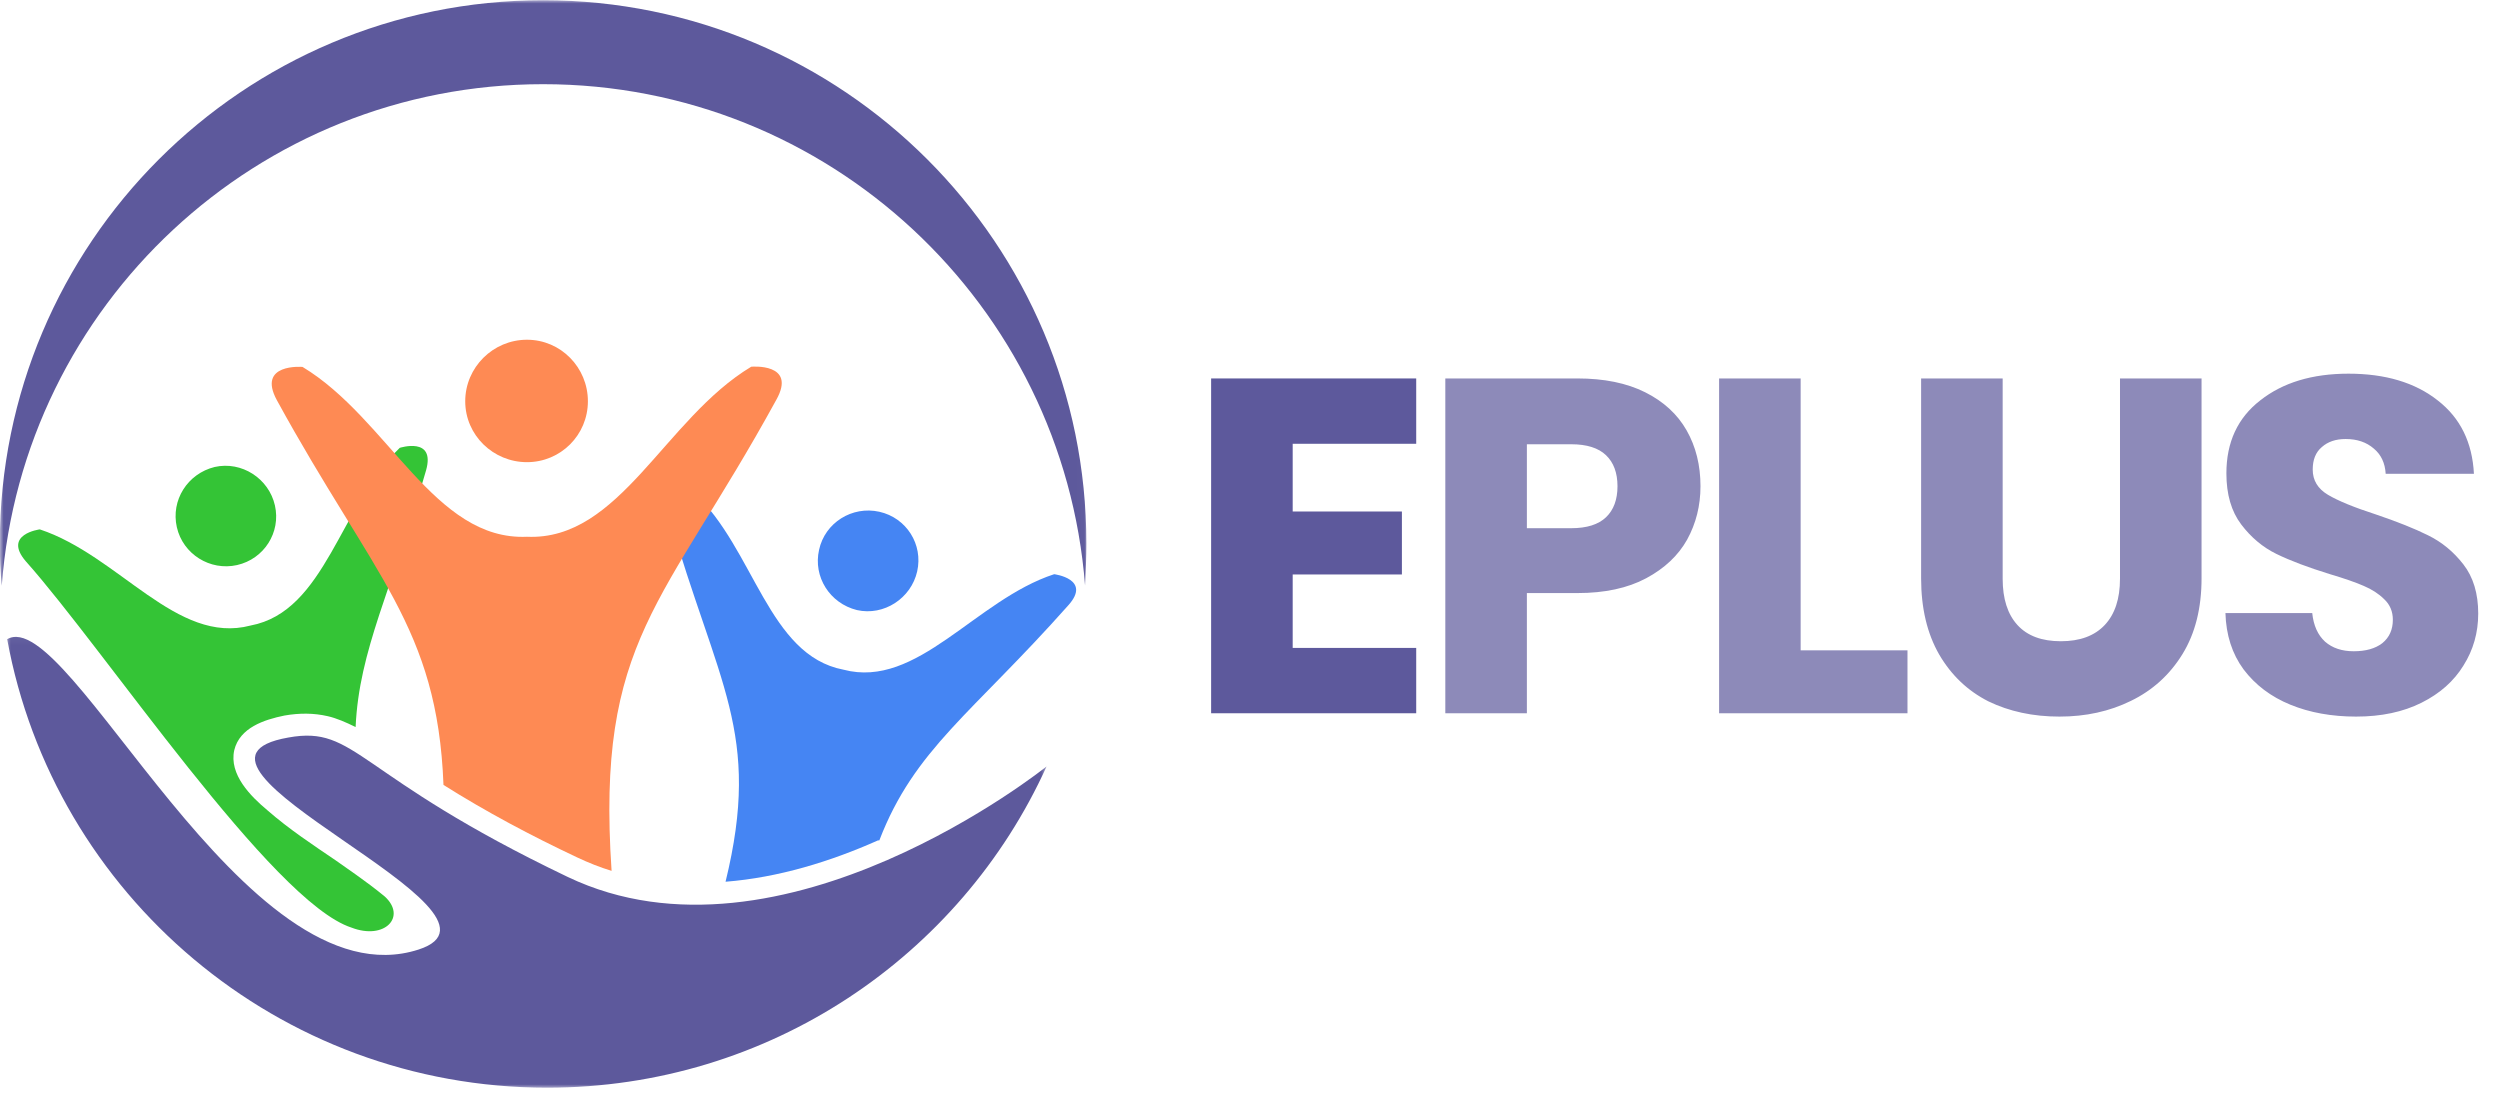 <svg width="347" height="152" viewBox="0 0 347 152" fill="none" xmlns="http://www.w3.org/2000/svg">
<path d="M179.425 61.597V70.997H194.584V79.736H179.425V89.931H196.57V99H168.104V52.528H196.57V61.597H179.425Z" fill="#5D599C"/>
<path d="M236.027 67.489C236.027 70.181 235.409 72.652 234.173 74.903C232.937 77.11 231.04 78.897 228.48 80.265C225.92 81.633 222.742 82.318 218.947 82.318H211.93V99H200.61V52.528H218.947C222.654 52.528 225.788 53.167 228.347 54.447C230.907 55.727 232.827 57.493 234.107 59.743C235.387 61.994 236.027 64.576 236.027 67.489ZM218.086 73.314C220.249 73.314 221.86 72.807 222.919 71.792C223.978 70.777 224.508 69.342 224.508 67.489C224.508 65.635 223.978 64.201 222.919 63.186C221.86 62.171 220.249 61.663 218.086 61.663H211.93V73.314H218.086ZM249.93 90.262H264.759V99H238.61V52.528H249.93V90.262ZM277.97 52.528V80.332C277.97 83.112 278.654 85.252 280.022 86.753C281.39 88.254 283.398 89.004 286.046 89.004C288.694 89.004 290.725 88.254 292.137 86.753C293.549 85.252 294.255 83.112 294.255 80.332V52.528H305.575V80.265C305.575 84.414 304.693 87.922 302.927 90.791C301.162 93.66 298.779 95.822 295.778 97.279C292.821 98.735 289.511 99.463 285.848 99.463C282.185 99.463 278.897 98.757 275.984 97.345C273.115 95.889 270.842 93.726 269.165 90.857C267.488 87.945 266.65 84.414 266.65 80.265V52.528H277.97ZM327.029 99.463C323.631 99.463 320.586 98.912 317.894 97.808C315.202 96.705 313.039 95.072 311.406 92.91C309.817 90.747 308.979 88.143 308.891 85.098H320.939C321.116 86.819 321.711 88.143 322.726 89.07C323.741 89.953 325.065 90.394 326.698 90.394C328.375 90.394 329.699 90.019 330.67 89.269C331.641 88.474 332.127 87.393 332.127 86.025C332.127 84.877 331.73 83.928 330.935 83.178C330.185 82.428 329.236 81.81 328.089 81.325C326.985 80.839 325.396 80.287 323.322 79.67C320.321 78.743 317.872 77.816 315.974 76.889C314.076 75.962 312.443 74.594 311.075 72.785C309.707 70.975 309.023 68.614 309.023 65.701C309.023 61.376 310.59 58 313.723 55.573C316.857 53.101 320.939 51.866 325.97 51.866C331.09 51.866 335.216 53.101 338.35 55.573C341.483 58 343.16 61.398 343.381 65.768H331.134C331.046 64.267 330.494 63.097 329.479 62.259C328.464 61.376 327.162 60.935 325.573 60.935C324.205 60.935 323.102 61.31 322.263 62.06C321.424 62.767 321.005 63.804 321.005 65.172C321.005 66.672 321.711 67.842 323.124 68.68C324.536 69.519 326.743 70.424 329.744 71.395C332.745 72.41 335.172 73.381 337.026 74.307C338.923 75.234 340.556 76.58 341.924 78.346C343.293 80.111 343.977 82.384 343.977 85.164C343.977 87.812 343.293 90.218 341.924 92.38C340.6 94.543 338.659 96.264 336.099 97.544C333.539 98.823 330.516 99.463 327.029 99.463Z" fill="#5D599C" fill-opacity="0.7"/>
<mask id="mask0_166_23" style="mask-type:luminance" maskUnits="userSpaceOnUse" x="0" y="0" width="151" height="83">
<path d="M0 0H150.977V82.528H0V0Z" fill="white"/>
</mask>
<g mask="url(#mask0_166_23)">
<path d="M75.381 0.032C117.038 0.032 150.789 33.783 150.789 75.44C150.789 77.402 150.697 79.305 150.605 81.266C147.587 42.326 115.049 11.685 75.381 11.685C35.712 11.685 3.169 42.352 0.243 81.299C0.065 79.305 -0.027 77.434 -0.027 75.44C-0.027 33.783 33.724 0.032 75.381 0.032Z" fill="#5D599C"/>
</g>
<mask id="mask1_166_23" style="mask-type:luminance" maskUnits="userSpaceOnUse" x="0" y="88" width="146" height="64">
<path d="M0.582 88.047H145.458V151.085H0.582V88.047Z" fill="white"/>
</mask>
<g mask="url(#mask1_166_23)">
<path d="M78.793 121.716C108.496 135.908 145.264 106.383 145.264 106.383C133.31 132.738 106.717 150.972 75.952 150.972C38.612 150.972 7.487 124.163 0.997 88.726C9.54 83.654 33.902 139.589 58.085 131.801C74.082 126.637 19.624 105.93 40.03 102.367C49.537 100.648 49.149 107.531 78.793 121.716Z" fill="#5D599C"/>
</g>
<path d="M122.051 71.031C125.823 71.877 128.146 75.564 127.306 79.305C126.459 83.05 122.687 85.524 118.941 84.678C115.168 83.74 112.845 80.059 113.686 76.319C114.505 72.54 118.278 70.191 122.051 71.031Z" fill="#4585F3"/>
<path d="M117.07 92.951C127.333 95.668 135.396 83.261 146.321 79.698C146.321 79.698 151.576 80.361 148.282 84.015C134.943 99.047 126.939 103.936 122.051 116.645H121.867C115.286 119.577 108.043 121.808 100.707 122.385C105.779 101.613 99.591 95.124 92.8 71.425C91.378 66.714 96.363 68.407 96.363 68.407C104.723 76.286 106.625 90.957 117.07 92.951Z" fill="#4585F3"/>
<path d="M29.795 64.817C26.022 65.749 23.699 69.436 24.545 73.176C25.391 76.922 29.164 79.272 32.905 78.431C36.651 77.585 39.006 73.899 38.16 70.158C37.313 66.412 33.541 63.971 29.795 64.817Z" fill="#34C436"/>
<path d="M34.78 86.823C24.513 89.54 16.547 77.132 5.525 73.478C5.525 73.478 0.367 74.141 3.563 77.887C14.552 90.203 37.798 125.187 48.783 128.75C53.402 130.534 56.485 127.241 53.402 124.433C50.777 122.261 47.667 120.207 46.643 119.453C43.441 117.281 40.062 115.049 37.13 112.478C34.78 110.516 31.762 107.498 32.516 104.119C33.271 101.009 36.65 99.893 39.485 99.317C41.571 98.956 43.533 98.956 45.495 99.408C46.702 99.683 48.028 100.254 49.359 100.917C49.839 90.203 54.34 82.021 59.142 65.27C60.468 60.559 55.487 62.16 55.487 62.16C47.187 70.191 45.193 84.861 34.78 86.823Z" fill="#34C436"/>
<path d="M73.144 47.155C77.855 47.155 81.6 51.019 81.6 55.697C81.6 60.376 77.828 64.149 73.144 64.149C68.466 64.149 64.574 60.408 64.574 55.697C64.574 50.987 68.439 47.155 73.144 47.155Z" fill="#FE8A54"/>
<path d="M73.144 74.502C86.036 75.079 92.224 58.145 104.27 50.901C104.27 50.901 110.667 50.324 107.741 55.514C92.132 84.015 82.716 88.726 84.888 120.876C83.288 120.39 81.687 119.754 80.091 119C73.689 115.982 67.501 112.694 61.556 108.948C60.71 86.942 51.865 80.091 38.429 55.547C35.621 50.383 41.992 50.928 41.992 50.928C53.946 58.145 60.257 75.079 73.144 74.502Z" fill="#FE8A54"/>
</svg>
